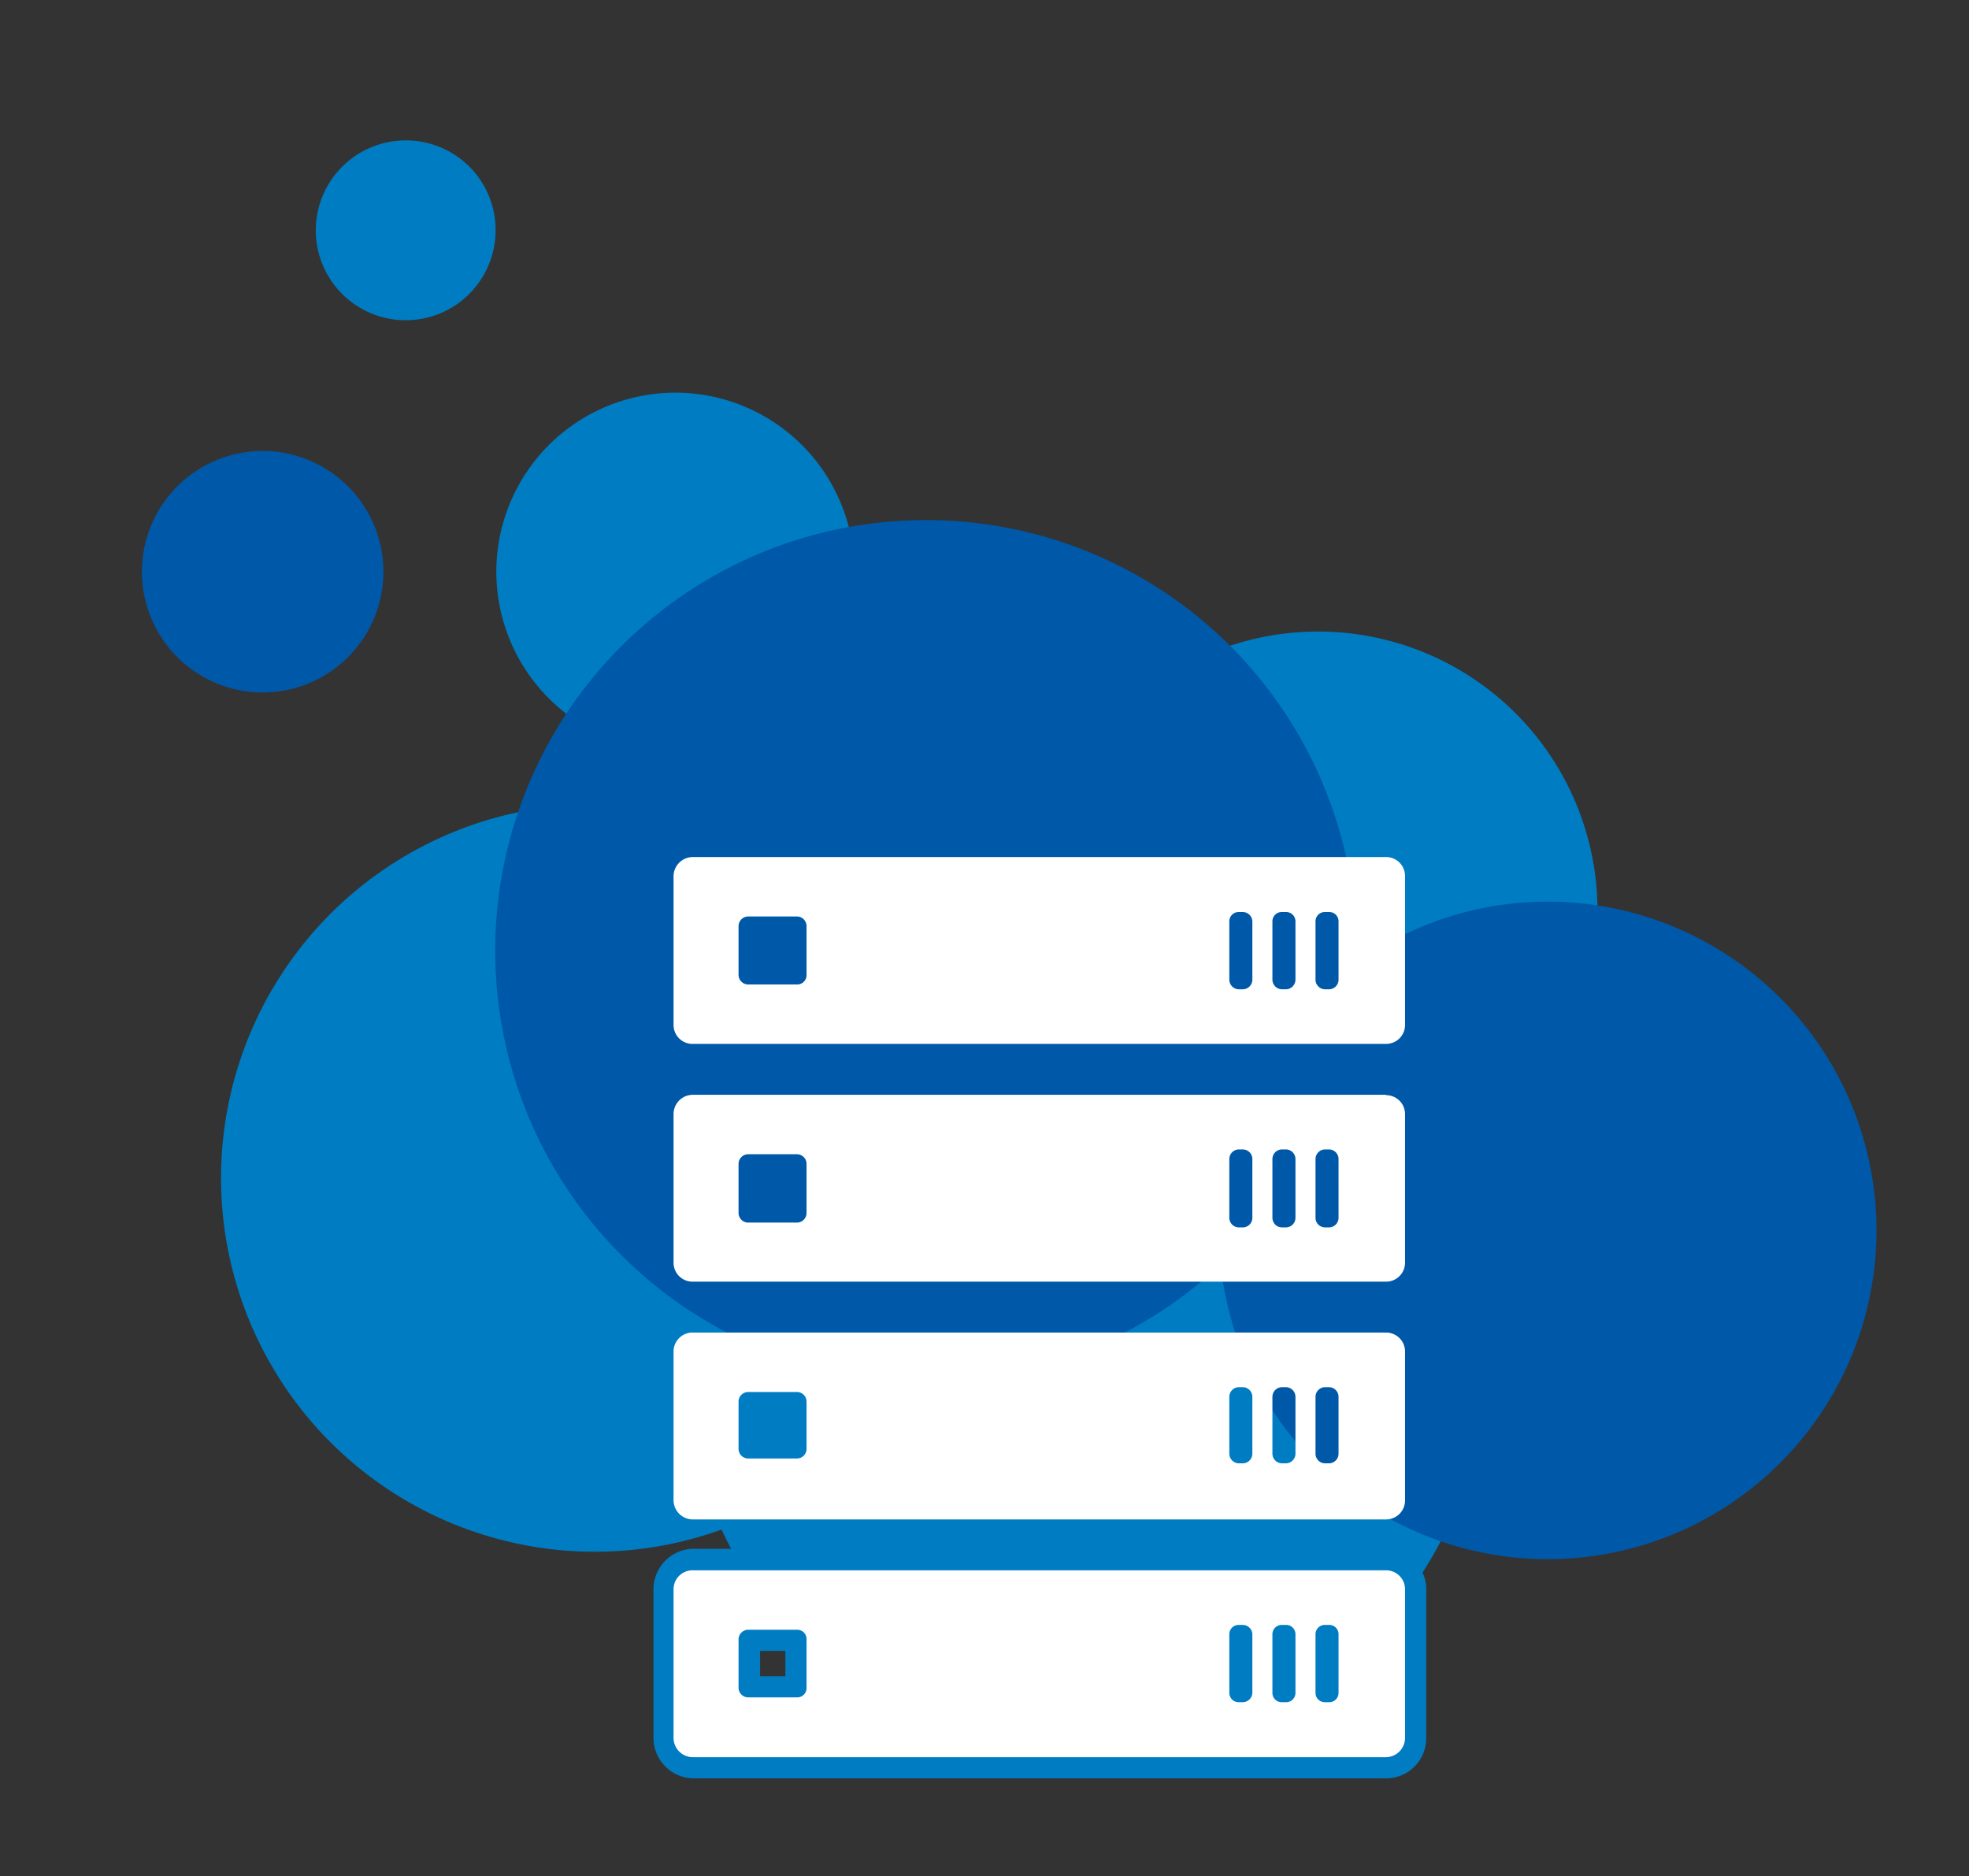 <svg id="Layer_1" data-name="Layer 1" xmlns="http://www.w3.org/2000/svg" xmlns:xlink="http://www.w3.org/1999/xlink" viewBox="0 0 53 50.5"><rect x="0" y="0" width="53" height="50.5" fill="#333333" stroke="none"/><defs><style>.cls-1{fill:none;}.cls-2{clip-path:url(#clip-path);}.cls-3{fill:#007cc2;}.cls-4{fill:#0058a8;}.cls-5{fill:#fff;}</style><clipPath id="clip-path"><rect class="cls-1" y="-1" width="54.17" height="54.17"/></clipPath></defs><title>webicon_1-15</title><g class="cls-2"><path class="cls-3" d="M40,36.58a10.8,10.8,0,1,0-20.32,5.11h-1a1.09,1.09,0,0,0-1.09,1.09v4a1.09,1.09,0,0,0,1.09,1.09H37.31a1.08,1.08,0,0,0,1.08-1.09v-4a1,1,0,0,0-.1-.45A10.72,10.72,0,0,0,40,36.58M21.14,45.12h-.68v-.68h.68Z"/><path class="cls-3" d="M26.07,31.7A10.06,10.06,0,1,1,16,21.65,10.05,10.05,0,0,1,26.07,31.7"/><path class="cls-3" d="M43,24.47A7.52,7.52,0,1,1,35.5,17,7.52,7.52,0,0,1,43,24.47"/><path class="cls-3" d="M23,15.39a4.82,4.82,0,1,1-4.82-4.82A4.82,4.82,0,0,1,23,15.39"/><path class="cls-4" d="M10.32,15.39a3.25,3.25,0,1,1-3.25-3.25,3.25,3.25,0,0,1,3.25,3.25"/><path class="cls-3" d="M13.34,6.19a2.42,2.42,0,1,1-2.41-2.41,2.41,2.41,0,0,1,2.41,2.41"/><path class="cls-4" d="M50.51,33.13a8.85,8.85,0,1,1-8.85-8.86,8.85,8.85,0,0,1,8.85,8.86"/><path class="cls-4" d="M36.51,25.59A11.59,11.59,0,1,1,24.92,14,11.58,11.58,0,0,1,36.51,25.59"/><path class="cls-5" d="M37.31,29.47H18.65a.52.52,0,0,0-.52.52v4a.51.51,0,0,0,.52.51H37.31a.51.51,0,0,0,.51-.51V30a.51.51,0,0,0-.51-.52m-15.6,3.17a.26.26,0,0,1-.26.26H20.14a.26.26,0,0,1-.26-.26V31.33a.26.26,0,0,1,.26-.26h1.31a.26.26,0,0,1,.26.26Zm12,.13a.26.26,0,0,1-.26.26h-.1a.26.26,0,0,1-.26-.26V31.2a.26.26,0,0,1,.26-.26h.1a.26.26,0,0,1,.26.26Zm1.16,0a.26.26,0,0,1-.26.26h-.1a.26.26,0,0,1-.26-.26V31.2a.26.26,0,0,1,.26-.26h.1a.26.26,0,0,1,.26.26Zm1.16,0a.26.26,0,0,1-.26.26h-.1a.26.26,0,0,1-.26-.26V31.2a.26.26,0,0,1,.26-.26h.1a.26.26,0,0,1,.26.26Z"/><path class="cls-5" d="M37.31,35.87H18.65a.51.51,0,0,0-.52.51v4a.52.52,0,0,0,.52.52H37.31a.51.51,0,0,0,.51-.52v-4a.51.51,0,0,0-.51-.51M21.71,39a.26.26,0,0,1-.26.26H20.14a.26.26,0,0,1-.26-.26V37.73a.26.26,0,0,1,.26-.26h1.31a.26.26,0,0,1,.26.26Zm12,.13a.26.26,0,0,1-.26.26h-.1a.26.26,0,0,1-.26-.26V37.6a.26.26,0,0,1,.26-.26h.1a.26.26,0,0,1,.26.26Zm1.16,0a.26.26,0,0,1-.26.26h-.1a.26.26,0,0,1-.26-.26V37.6a.26.26,0,0,1,.26-.26h.1a.26.26,0,0,1,.26.26Zm1.16,0a.26.26,0,0,1-.26.26h-.1a.26.26,0,0,1-.26-.26V37.6a.26.26,0,0,1,.26-.26h.1a.26.26,0,0,1,.26.26Z"/><path class="cls-5" d="M37.31,23.07H18.65a.52.52,0,0,0-.52.52v4a.51.51,0,0,0,.52.51H37.31a.51.51,0,0,0,.51-.51v-4a.51.51,0,0,0-.51-.52m-15.6,3.17a.25.25,0,0,1-.26.26H20.14a.26.26,0,0,1-.26-.26V24.93a.26.26,0,0,1,.26-.26h1.31a.26.26,0,0,1,.26.26Zm12,.13a.26.26,0,0,1-.26.26h-.1a.26.26,0,0,1-.26-.26V24.8a.25.25,0,0,1,.26-.25h.1a.26.26,0,0,1,.26.25Zm1.16,0a.26.26,0,0,1-.26.26h-.1a.26.26,0,0,1-.26-.26V24.8a.25.25,0,0,1,.26-.25h.1a.25.25,0,0,1,.26.25Zm1.16,0a.26.26,0,0,1-.26.26h-.1a.26.26,0,0,1-.26-.26V24.8a.25.25,0,0,1,.26-.25h.1a.25.25,0,0,1,.26.25Z"/><path class="cls-5" d="M37.31,42.27H18.65a.51.51,0,0,0-.52.51v4a.52.52,0,0,0,.52.52H37.31a.52.52,0,0,0,.51-.52v-4a.51.51,0,0,0-.51-.51m-15.6,3.17a.25.25,0,0,1-.26.25H20.14a.26.26,0,0,1-.26-.25V44.13a.26.26,0,0,1,.26-.26h1.31a.25.25,0,0,1,.26.26Zm12,.13a.26.26,0,0,1-.26.25h-.1a.25.25,0,0,1-.26-.25V44a.25.25,0,0,1,.26-.26h.1a.26.26,0,0,1,.26.26Zm1.16,0a.25.25,0,0,1-.26.25h-.1a.25.25,0,0,1-.26-.25V44a.25.25,0,0,1,.26-.26h.1a.25.25,0,0,1,.26.26Zm1.16,0a.25.25,0,0,1-.26.25h-.1a.25.25,0,0,1-.26-.25V44a.25.25,0,0,1,.26-.26h.1a.25.25,0,0,1,.26.26Z"/></g></svg>